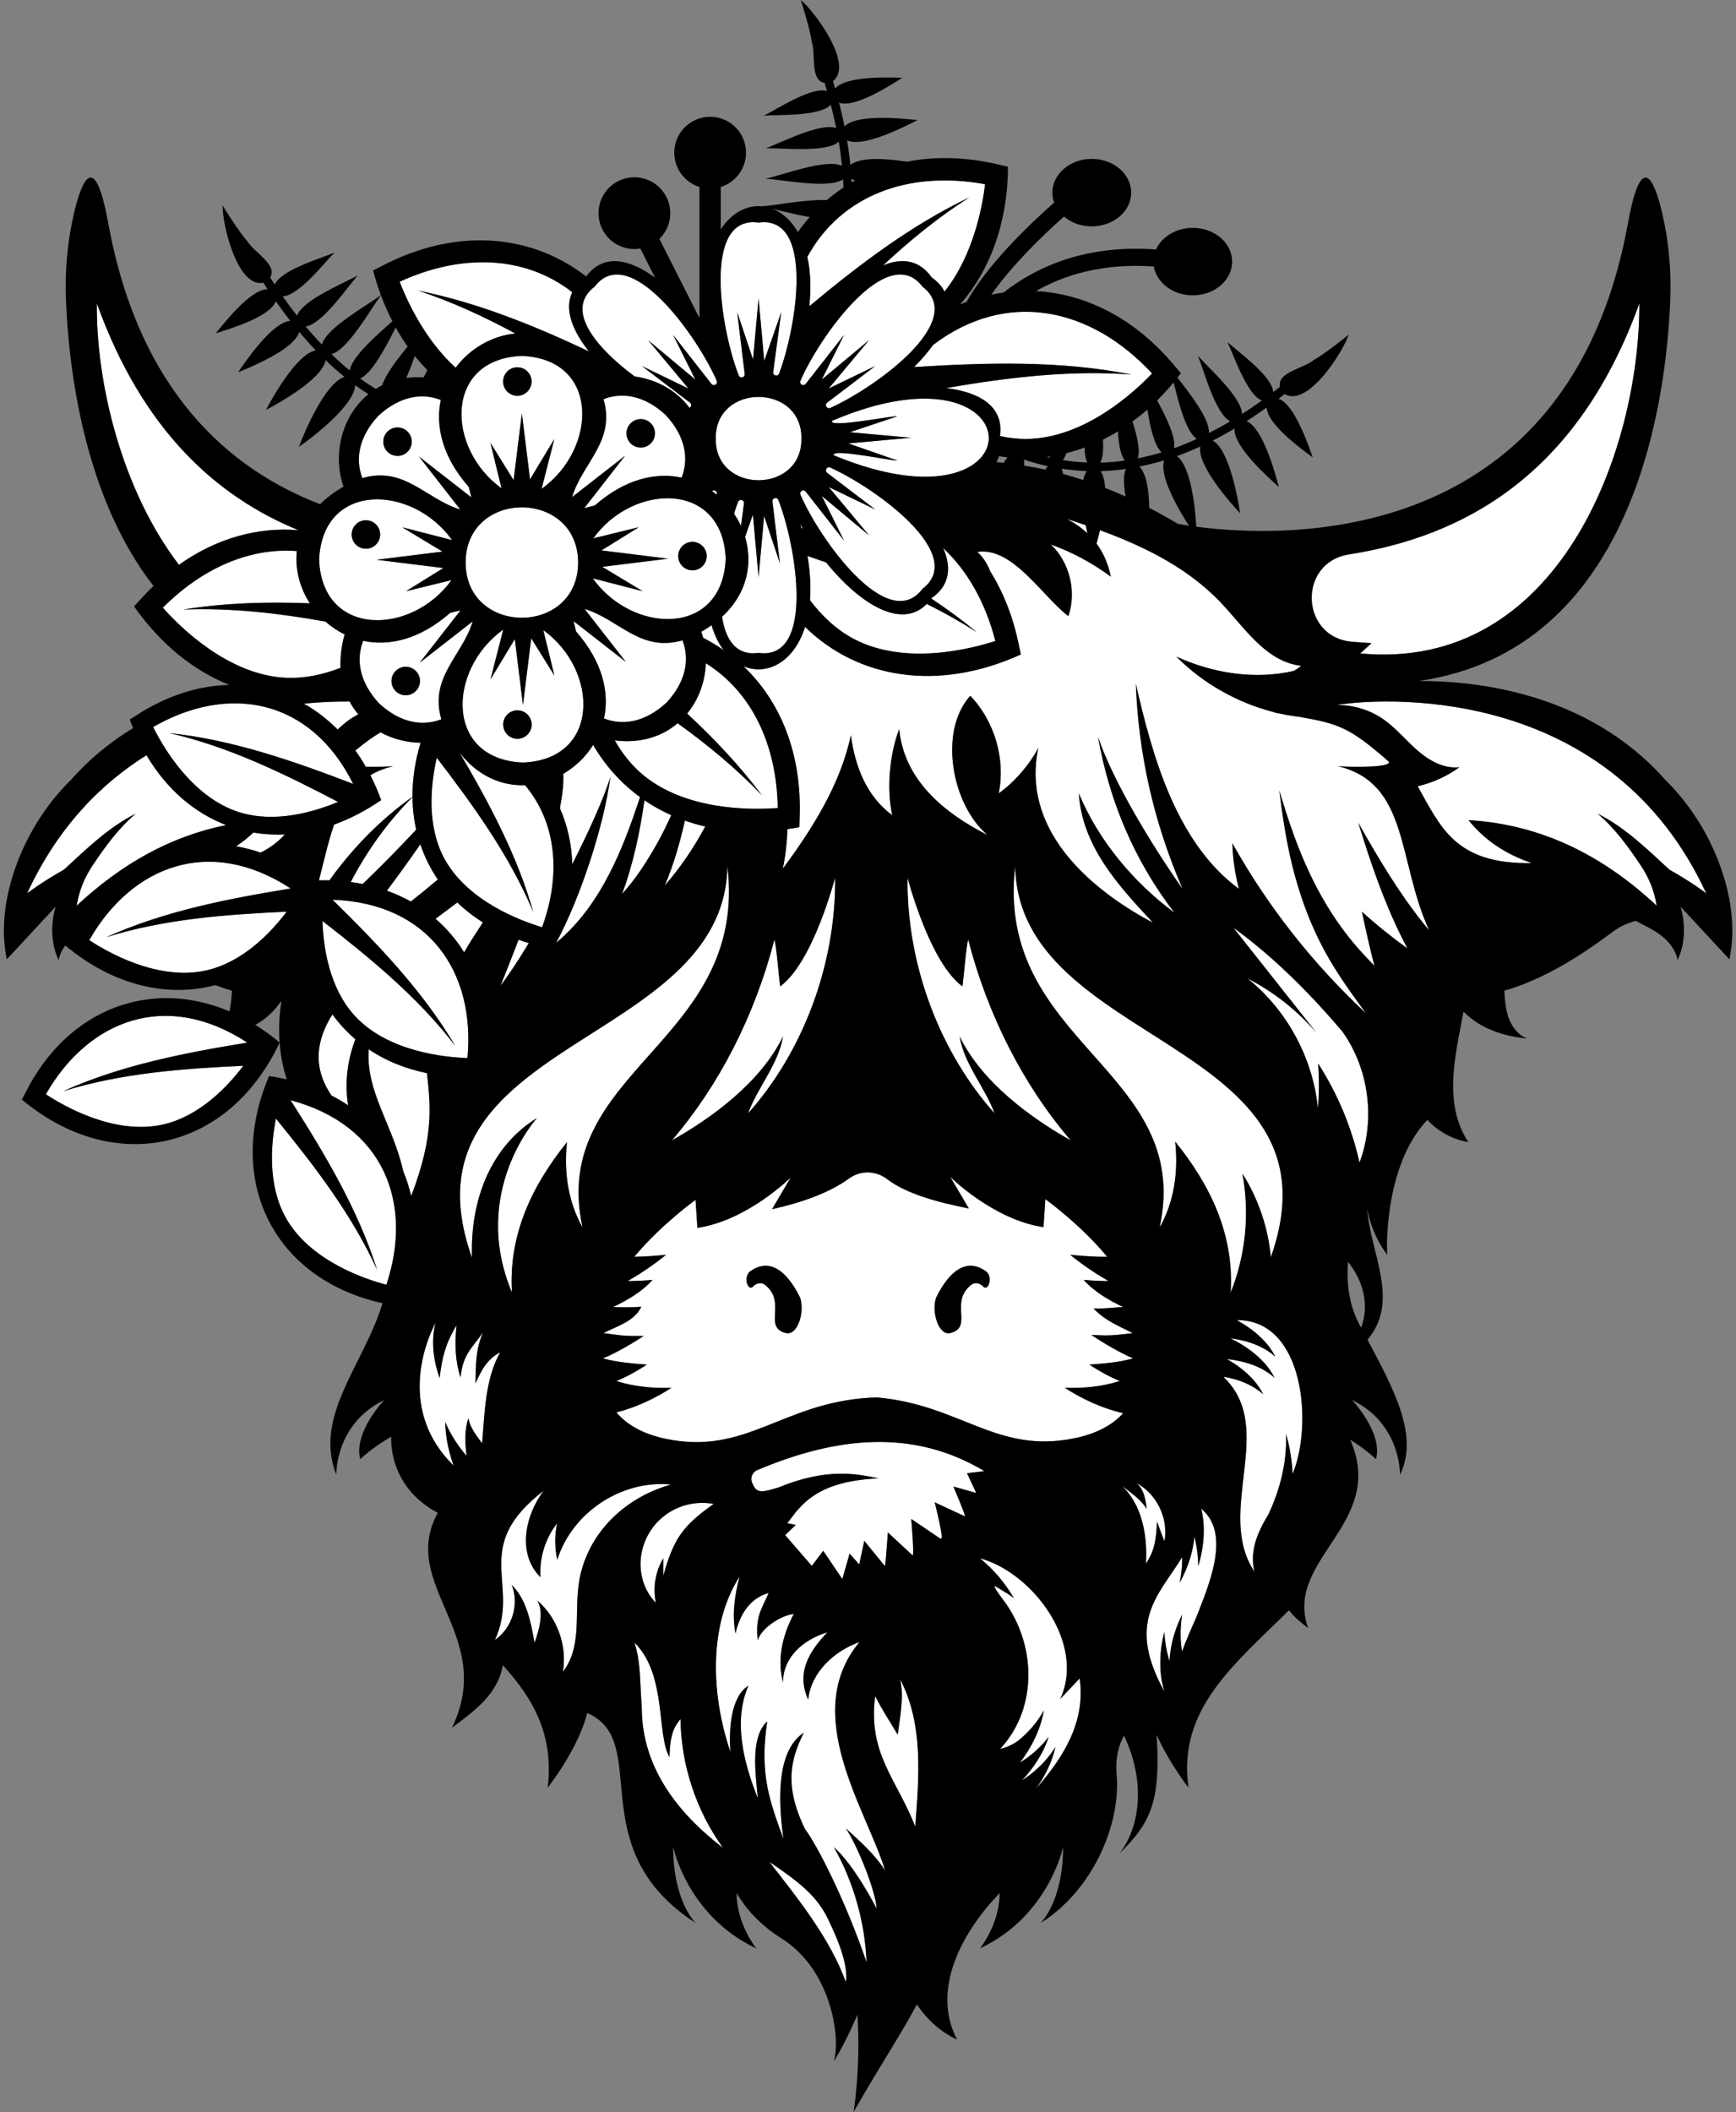 <?xml version="1.0" encoding="UTF-8"?><svg xmlns="http://www.w3.org/2000/svg" xmlns:xlink="http://www.w3.org/1999/xlink" height="977.4" preserveAspectRatio="xMidYMid meet" version="1.0" viewBox="-1.8 -0.0 803.5 977.4" width="803.5" zoomAndPan="magnify"><rect x="-1.8" y="-0.0" width="803.5" height="977.4" fill="#808080" stroke="none"/><g><g id="change1_1"><path d="M81.017,261.389c-26.509-34.695-38.388-84.345-37.985-120.973c21.24,59.115,55.844,89.662,93.343,104.949 C117.608,243.808,98.375,249.034,81.017,261.389z M623.981,296.98c2.757,0.233,5.754,0.45,9.023,0.657l-5.212,4.757 c91.617,8.697,129.336-93.669,129.179-161.977c-28.99,80.351-82.315,107.981-134.407,116.154 C598.731,260.31,599.944,294.951,623.981,296.98z M445.776,681.773l8.052-0.977c-33.089-19.84-68.592-15.926-105.275-0.414 c-1.934,0.815-3.501,3.595-1.908,6.499c1.879,4.429,4.56,3.712,12.087,1.405c21.644-8.901,35.477-6.435,46.065-4.136 c-25.405,1.138-33.204,9.911-38.126,15.422l-4.104,5.338l3.961,0.766l-4.917,4.733l12.331,14.246l5.285-6.992l8.838,13.073 l3.372-11.772l4.438,5.027l2.358-10.913c0.39,0.476,9.544,11.666,9.57,11.697c0.36-1.639,1.18-13.626,1.344-15.592 c1.434,1.328,9.711,8.994,11.416,10.573c0.066-0.033,0.134-0.067,0.2-0.101c0.357-3.352-0.561-13.566-0.794-16.73 c2.518,1.704,10.472,7.089,13.591,9.201c0.193-0.132,0.39-0.264,0.58-0.396c-0.208-4.106-2.492-13.148-3.315-16.499 c2.063,0.958,12.16,5.646,14.007,6.503c-0.03-1.455-4.739-12.202-5.35-13.8l10.564,2.964L445.776,681.773z M518.059,654.004 c-4.81,5.25-11.925,9.357-22.202,11.508c-36.38,7.614-52.887-15.419-91.695-18.806l-3.703,0.126 c-40.6,2.592-57.014,26.779-94.159,19.005c-10.727-2.245-18.005-6.622-22.815-12.205c9.173-2.342,17.956-6.506,25.506-11.407 c-7.411,0.302-14.636-0.37-21.326-1.941c-1.415-0.345-2.791-0.753-4.152-1.18c4.983-2.076,9.748-4.724,14.091-7.596 c-7.122-0.576-13.733-1.071-20.368-2.9c5.633-2.189,13.956-7.075,18.865-10.345c0,0-1.989-0.035-3.885-0.035 c-4.984,0.174-9.8-0.696-14.695-1.293c6.256-3.28,14.389-5.446,17.482-12.195c-4.378,0.288-8.663,0.338-12.99,0.094 c6.738-3.258,13.228-6.967,18.227-12.543c-3.878,0.352-7.687,0.574-11.519,0.52c6.292-3.564,12.204-7.633,17.767-12.124 c-4.833,0.474-9.782,0.861-14.727,0.934c12.317-14.833,28.359-26.357,28.359-26.357l0.864,12.958 c23.324-3.455,43.192-23.324,43.192-23.324l-8.638,14.685c14.252-3.182,26.578-7.639,35.692-14.244 c5.3-3.841,12.348-3.656,17.553,0.312c8.71,6.64,22.469,10.556,37.834,13.606l-8.638-14.685c0,0,19.868,19.868,43.192,23.324 l0.864-12.958c0,0,16.287,11.696,28.639,26.69c-5.752,0.043-11.535-0.391-17.163-0.943c5.565,4.492,11.477,8.561,17.771,12.126 c-3.831,0.055-7.638-0.17-11.514-0.523c4.986,5.586,11.48,9.289,18.215,12.546c-4.32,0.247-9.314,0.938-13.683,0.649 c5.709,5.955,11.925,8.171,18.167,11.452c-4.873,0.599-9.461,1.199-14.422,1.022c-1.965-0.108-4.73-0.163-4.73-0.163 c4.889,3.266,13.79,8.574,19.373,10.828c-6.613,1.8-12.237,2.301-20.292,2.882c4.344,2.872,9.111,5.522,14.092,7.597 c-8.139,2.572-16.503,3.433-25.478,3.121C498.982,647.399,508.329,651.751,518.059,654.004z M368.492,600.43 c-5.817-11.816-14.009-18.974-23.422-11.815c-3.06,3.243-0.298,8.999,1.566,6.864c1.499-1.717,3.977-2.253,5.748-0.818 c10.074,8.165-1.138,19.479,9.484,22.217C367.44,618.315,370.821,606.917,368.492,600.43z M454.93,588.615 c-9.414-7.159-17.605-0.002-23.422,11.815c-2.329,6.487,1.052,17.885,6.625,16.448c10.621-2.738-0.591-14.052,9.484-22.217 c1.77-1.435,4.249-0.899,5.748,0.818C455.229,597.614,457.99,591.858,454.93,588.615z M384.736,406.279 c-4.583,16.104-13.401,41.255-25.434,50.206c-0.553-3.624-1.661-18.19-2.658-21.673c-9.069,35.107-25.556,67.381-47.469,92.925 c18.452-10.342,41.139-26.888,51.416-48.084c-1.912,12.484-11.964,23.972-16.171,35.608 C369.181,487.568,385.109,447.423,384.736,406.279z M443.663,456.485c-12.033-8.952-20.85-34.102-25.434-50.206 c-0.373,41.144,15.555,81.289,40.316,108.982c-4.207-11.635-14.259-23.124-16.171-35.608 c10.277,21.196,32.964,37.742,51.416,48.084c-21.913-25.543-38.4-57.818-47.469-92.925 C445.324,438.295,444.216,452.862,443.663,456.485z M328.525,695.975c-15.679-2.841-30.695,7.321-33.462,23.2 c-1.437,8.026,0.949,16.786,6.726,22.541c-1.509-6.953-0.258-14.466,3.422-20.556c-0.001,2.689-0.002,5.379-0.003,8.068 C310.071,711.823,314.196,706.179,328.525,695.975z M569.023,429.265c12.84,16.23,25.681,32.461,38.521,48.691 c-8.92-10.349-19.849-18.959-31.999-25.208c18.311,14.645,30.361,36.87,32.643,60.205c0.582-6.914,0.615-13.874,0.099-20.793 c9.025,14.003,15.541,29.618,19.148,45.882c7.483-19.904,4.397-43.448-7.965-60.749 C604.493,459.689,587.722,442.815,569.023,429.265z M554.212,698.2c0.523,2.259,0.871,4.522,1.055,6.762 c0.439,6.945-0.56,13.623-2.479,19.84c-0.028-4.719-0.634-9.364-1.797-13.723c-0.064,0.82-0.146,1.635-0.249,2.443 c-1.008,6.886-3.368,13.212-6.532,18.897c0.813-3.956,1.212-7.95,1.164-11.844c-10.956,17.873-26.127,29.831-8.217,62.267 c-0.784-2.562-1.304-5.148-1.629-7.711c-0.749-6.919-0.049-13.634,1.59-19.931c0.238,4.713,1.052,9.326,2.408,13.629 c0.028-0.822,0.073-1.64,0.14-2.451c0.7-6.924,2.774-13.349,5.681-19.17c-0.923,5.797-0.965,11.632-0.047,17.083 c1.931-5.378,4.31-10.667,6.602-15.832C557.394,734.135,568.327,709.95,554.212,698.2z M570.642,610.914 c2.456,1.361,4.81,2.875,7.03,4.536c2.253,1.7,4.335,3.615,6.2,5.657c1.852,2.072,3.388,4.374,4.598,6.733 c-3.982-3.583-8.688-5.72-13.506-7.071c-2.333-0.633-4.689-1.093-7.051-1.406l-0.013,0.079c0.765,0.378,1.534,0.749,2.276,1.157 c2.499,1.378,4.892,2.918,7.148,4.607c2.253,1.7,4.335,3.615,6.2,5.657c1.852,2.072,3.388,4.373,4.598,6.733 c-3.982-3.582-8.688-5.72-13.506-7.071c-2.423-0.658-4.87-1.138-7.325-1.451c-0.338-0.043-0.673-0.063-1.01-0.094l-0.013,0.073 c2.017,1.176,3.979,2.432,5.828,3.817c2.253,1.7,4.335,3.615,6.2,5.657c1.852,2.072,3.388,4.373,4.598,6.733 c-3.982-3.583-8.688-5.72-13.506-7.071c-1.492-0.405-2.995-0.72-4.502-0.993l-0.062,0.367 c24.286,23.637-4.309,62.153,13.937,89.687c-2.271-9.756,1.614-18.353,6.609-26.603c5.36-11.491,8.636-24.372,8.025-37.058 c1.832,6.038,2.796,12.253,3.058,18.519c0.006-0.013,0.013-0.026,0.02-0.04C605.885,659.707,602.083,610.624,570.642,610.914z M488.937,786.229c11.806-25.501-12.511-58.377-37.207-65.116c6.322,5.15,11.699,11.457,15.783,18.514 c-2.218-1.834-6.367-4.149-8.947-5.729c-0.428,0.796,2.803,4.816,3.373,5.705c15.787,20.14,17.098,50.455-0.813,69.735 c3.016-0.686,5.886-1.996,8.388-3.816c4.689-3.849,8.78-8.383,11.826-14.014c-1.424,8.603-5.62,17.111-11.041,24.154 c5.019-3.043,9.521-7.001,13.276-11.884c-2.378,7.365-6.932,14.458-12.428,20.196c1.318-0.863,2.616-1.767,3.877-2.738 c4.496-3.461,8.501-7.706,11.67-12.772c-1.53,6.91-4.785,13.462-9.013,19.343c12.843-14.598,23.079-31.12,20.236-51.058 C494.923,779.91,491.93,783.069,488.937,786.229z M787.944,413.428c-43.534-94.165-143.594-91.407-171.358-87.174 c7.737-0.076,15.51,2.15,21.863,6.577c5.88,4.097,10.447,9.785,15.855,14.487c5.409,4.702,12.273,8.553,19.392,7.725 c-5.775,4.237-12.393,7.162-19.334,8.822c10.738,19.016,17.465,36.19,52.873,35.558c-13.182-4.459-22.492-11.386-29.333-19.886 c33.311,1.927,61.969,16.111,87.093,39.606c-0.004-0.024-0.008-0.049-0.011-0.073c-1.03-6.605-3.566-12.885-7.28-18.443 c-5.846-8.747-11.997-17.279-20.033-24.069c12.455,6.159,23.05,16.535,33.214,25.896 C781.412,408.367,787.944,413.428,787.944,413.428z M107.497,391.634c3.779,0.66,7.562,1.64,11.326,2.917 c4.529-2.204,8.133-5.06,11.201-8.378c-4.938,0.214-9.796-0.093-14.53-0.9C113.093,387.562,110.429,389.683,107.497,391.634z M61.014,376.559c-8.036,6.79-14.188,15.322-20.033,24.069c-3.714,5.558-6.251,11.838-7.28,18.443 c-0.004,0.025-0.008,0.049-0.011,0.073c20.506-19.176,43.369-32.142,69.191-37.312c-14.751-5.653-27.621-16.639-36.882-32.343 c-21.407,13.409-41.256,33.656-55.256,63.939c0,0,6.533-5.061,17.059-10.973C37.963,393.094,48.559,382.718,61.014,376.559z M138.852,325.628c5.619,3.167,10.858,7.184,15.62,11.971c1.824-1.708,3.712-3.338,5.764-4.768 c1.211-0.844,2.487-1.582,3.792-2.265c-1.523-1.799-2.874-3.768-4.021-5.905C153.645,324.61,146.508,324.867,138.852,325.628z M501.507,246.819c-0.283-1.227-0.561-2.488-0.822-3.8c-2.896-0.989-5.798-1.949-8.698-2.875 C495.495,241.977,498.698,244.177,501.507,246.819z M323.633,295.159c3.302,1.68,6.458,3.575,9.461,5.667 c-2.284-3.046-4.196-6.872-5.555-11.477c-1.483,1.049-3.042,2.068-4.741,3.031C323.115,293.297,323.387,294.225,323.633,295.159z M272.74,344.755c-3.477,5.533-8.282,10.112-13.825,13.349c0.215,4.322-0.376,9.753-1.566,15.909 c3.497,7.98,5.48,16.7,5.723,25.915c7.951-15.687,14.702-30.742,17.622-40.299c-2.921,22.457-13.901,55.968-25.085,76.671 c21.224-17.55,31.357-44.844,38.854-67.409C285.696,362.505,278.342,354.375,272.74,344.755z M315.199,379.756 c-2.277,10.25-5.253,20.474-9.305,30.048c7.239-8.36,13.504-17.553,18.715-27.313C321.379,381.746,318.243,380.829,315.199,379.756 z M200.843,407.009c-3.436-5.029-6.138-10.49-8.091-16.28c-4.981,7.161-10.159,14.361-15.472,21.462 c3.886,1.391,7.588,3.06,11.076,5.006C192.636,413.842,196.802,410.43,200.843,407.009z M286.105,413.722 c4.062-4.509,7.814-9.516,11.137-14.874c4.398-6.8,8.22-14.063,11.65-21.591c-4.377-1.956-8.528-4.254-12.411-6.897 C294.385,385.094,291.255,399.999,286.105,413.722z M242.94,436.437c-1.603-0.481-3.174-0.999-4.714-1.551 c-3.175,8.324-6.121,15.689-8.317,21.166C233.581,451.316,238.105,444.442,242.94,436.437z M167.5,354.818 c4.816,0.123,9.986-0.033,12.676-0.239c-4.075,0.975-7.546,2.389-10.556,4.156c1.857,3.64,3.545,7.473,5.002,11.536 c-7.173,4.939-14.484,8.698-21.785,11.327c-2.736,7.805-4.627,16.655-7.031,25.816c1.637-0.043,3.256-0.046,4.858-0.008 c10.735-14.908,23.627-28.173,38.453-38.655c-0.065-8.056,1.164-16.459,3.772-25.033c-6.499-0.095-12.918-1.738-18.548-4.8 c-3.501,2.012-7.152,4.683-11.657,8.399C164.388,349.691,165.995,352.192,167.5,354.818z M160.539,408.177 c1.871,0.249,3.711,0.558,5.522,0.921c8.484-8.156,16.735-16.568,24.78-25.152c-1.091-4.847-1.672-9.885-1.722-15.07 C177.533,380.487,168.035,393.809,160.539,408.177z M617.467,354.579c6.387,0.491,26.78,0.701,23.152-2.453 c-17.575-15.277-22.554-17.217-41.294-20.435c-2.857-0.333-5.704-0.815-8.53-1.43c-0.41-0.068-0.808-0.135-1.229-0.205 c-0.687-0.108-1.31-0.302-1.899-0.537c-17.028-4.337-33.048-13.547-44.975-25.65c17.189,7.821,36.326,10.743,54.32,6.619 c1.218-0.67,2.379-1.425,3.409-2.365c-15.092-1.775-24.587-15.32-34.044-25.815c-10.488-12.129-23.454-20.923-37.494-27.844 c-0.001,0.008-0.003,0.019-0.004,0.026c-0.007-0.01-0.017-0.029-0.023-0.04c-6.972-3.435-14.201-6.42-21.536-9.098 c-0.523,2.255-1.073,4.349-1.603,6.199c3.081,4.165,5.376,9.195,6.625,15.331c-8.45-6.297-17.833-11.34-27.747-14.914 c8.703,8.297,11.999,21.804,8.096,33.177c-12.037-9.18-25.877-32.283-42.138-29.719c2.661,2.41,4.629,5.474,5.886,8.82 c6.142,9.822,10.751,21.368,13.378,34.52l0.88,4.112c-38.33,17.421-75.414,11.213-99.874-12.755 c-5.24,16.626-17.868,22.693-28.503,18.194c17.184,16.331,27.147,40.655,25.978,70.26l-0.109,4.204 c-1.861,0.358-3.706,0.66-5.539,0.927c-0.186,6.143-0.871,12.276-2.143,18.323c13.68-18.493,26.708-39.069,31.514-61.81 c1.933,14.409,7.176,28.21,19.161,37.054c-2.791-12.457-1.126-28.742,3.21-39.843c2.285,23.646,20.787,38.827,40.954,49.031 c-16.468-13.705-23.023-47.856-8.057-64.488c11.243,11.794,16.39,29.194,13.171,45.19c7.565-5.561,13.878-12.814,18.342-21.074 c-7.959,36.862,22.26,64.631,53.045,80.918c-15.52-16.656-32.784-35.126-34.309-59.835c9.152,21.964,25.42,41.249,44.238,55.211 c-18.731-24.393-30.186-51.951-35.35-81.36c7.038,21.004,25.817,51.511,39.156,70.394c-13.555-31.233-20.468-62.906-21.669-94.956 c7.762,33.804,18.733,73.51,47.73,94.891c-1.803-6.902-2.856-14-3.056-21.13c16.367,29.273,37.378,55.929,61.935,78.769 c-0.623-0.842-1.237-1.673-1.864-2.522c-7.111-9.655-14.29-19.908-19.746-31.028c-5.539-11.067-9.522-22.672-12.455-34.335 c-2.917-11.687-4.654-23.5-6.148-35.261c3.44,11.364,7.105,22.619,11.801,33.347c4.709,10.712,10.287,20.884,17.009,30.06 c4.557,6.322,9.731,12.096,15.239,17.725c-2.199-8.274-3.983-16.723-5.83-25.104c6.635,6.028,13.866,11.829,21.115,17.061 c-0.907-1.72-1.809-3.444-2.672-5.19c-8.613-17.243-14.542-35.149-20.1-53.002c9.202,16.294,18.762,32.408,30.178,46.604 c0.863,1.085,1.759,2.146,2.644,3.214C644.915,398.348,650.505,362.486,617.467,354.579z M256.133,721.825 c-1.221-5.519-1.253-11.299-0.093-16.831c-5.488,6.986-8.275,16.042-7.664,24.905c-11.018-10.874-7.087-28.745,1.455-40.017 c-34.214,26.24-10.593,43.262-22.552,69.005c7.985-5.351,11.401-16.593,7.741-25.482c7.021,7.035,8.807,17.063,10.607,26.839 c2.132-6.133,4.493-14.013,1.228-19.626c9.268,7.976,13.935,20.963,11.865,33.014c8.515-10.78,5.664-25.559,7.072-38.307 c2.32-23.98,20.612-42.132,43.04-48.326C285.914,684.747,263.046,699.858,256.133,721.825z M533.699,704.206 c1.148,3.036,2.296,6.071,3.444,9.107c2.028-10.536-3.544-22.084-13.054-27.052c3.555,2.698,4.349,7.629,4.871,12.062 c-2.726-4.503-7.668-7.715-11.68-10.911c9.576,8.86,12.101,23.381,11.307,36.243C531.102,719.4,533.254,716.387,533.699,704.206z M308.069,813.165c-6.074-10.415-1.177-38.277-16.191-52.997c2.808,9.362,2.273,13.853,3.361,30.163 c0.058,27.168,16.122,48.336,37.604,64.808c-12.444-17.24-19.417-38.368-19.679-59.629 C311.588,797.899,308.286,800.117,308.069,813.165z M218.251,640.219c0.243-8.605-0.068-15.159,3.486-23.615 c-5.145,7.477-9.209,9.933-10.393,20.787c-2.388-7.145-2.777-15.257-1.842-24.01c-4.982,8.108-6.707,14.665-7.82,24.364 c-2.376-6.669-4.34-16.154-1.906-25.543c-5.221,9.819-17.043,41.149,8.366,66.034c-2.298-6.508-3.763-13.249-3.869-20.174 c2.425,5.828,5.845,10.997,9.86,15.675c-0.877-7.528-0.749-12.798,0.895-17.469c0.521,3.877,3.161,7.416,6.319,11.706 c1.182-13.773,1.364-29.869,8.373-42.178C223.842,628.905,221.158,633.705,218.251,640.219z M195.823,496.623 c-10.092-2.035-19.166-5.783-26.956-11.009c-1.454,19.55,11.182,34.959,15.978,56.427c1.543,3.671,2.769,7.499,3.656,11.464 C199.587,524.838,197.207,510.251,195.823,496.623z M152.051,469.443c-7.542,12.047-9.27,24.546-0.427,37.526 c2.686,1.382,5.251,2.89,7.689,4.52c-1.636-10.245-0.342-20.885,3.368-30.541C158.685,477.545,155.137,473.685,152.051,469.443z M213.028,440.727c2.437-4.33,5.37-8.781,8.667-13.841c-4.342-2.741-8.294-5.828-11.823-9.227 c-3.304,2.493-6.681,5.007-10.078,7.545C204.966,429.665,209.415,434.871,213.028,440.727z M334.881,400.741 c-1.327,84.154-154.174,79.874-118.322,181.04c0.015-0.002,0.024-0.004,0.034-0.005c0,0,0,0,0,0c-0.002,0,0.008-0.001,0.018-0.003 c0.009-0.001,0.014-0.002,0.043-0.006c-0.855-27.364,9.258-51.581,30.084-64.378c0,0-30.984,34.08-11.707,80.475 c0.046,0.11,0.088,0.221,0.132,0.332c-1.688-27.098,9.51-49.794,25.449-69.627c-1.425,13.633,0.401,27.347,7.211,39.471 C251.925,495.249,344.642,482.781,334.881,400.741z M468.085,400.741c-9.678,82.054,82.686,94.3,66.859,167.299 c6.856-12.207,8.664-26.025,7.184-39.751c16.059,19.899,27.37,42.681,25.674,69.907c6.972-17.36,8.882-36.72,5.435-55.108 c7.351,11.623,11.903,25.003,13.167,38.697C622.263,480.615,469.412,484.897,468.085,400.741z M413.701,802.772 c-3.498-5.941-7.37-11.671-10.43-17.86c-3.506,26.651,10.044,38.486,18.544,60.389c1.709-22.667,3.936-47.227-6.978-68.171 C416.678,785.453,414.798,794.196,413.701,802.772z M407.866,865.657c-8.112-27.425-39.726-72.322-11.856-105.764 c-11.839,4.209-22.509,14.167-23.734,26.672c-5.583-12.387,0.223-22.139,8.889-31.182c-11.754,3.554-20.642,12.021-20.546,23.227 c-2.756-10.494-0.502-21.313,4.965-31.7c-7.107,0.82-15.927,7.78-16.631,12.35c-1.311-11.102,1.746-14.488,5.022-22.056 c-8.923,2.372-13.596,10.526-15.346,18.769c-1.73-8.671-0.356-17.819,1.849-26.334c-14.331,22.281-13.277,54.516-4.2,81.136 c-0.835-10.877,0.302-25.791,8.322-30.648c-7.003,15.926-2.502,34.982,4.356,52.098c-1.066-11.592-3.565-28.265,4.341-35.607 c-3.728,24.85,1.335,37.232,7.492,54.38c-1.919-14.456-4.225-40.125,9.442-49.146c-6.014,12.027-9.294,24.328,0.547,44.555 c5.563,7.431,18.308,32.048,28.498,61.646c-0.656-18.08-5.981-37.202-15.133-53.248c9.504,8.266,19.808,28.435,19.808,28.435 c-0.675-9.287-9.43-30.065-14.273-37.147C396.237,852.185,402.865,857.789,407.866,865.657z M354.306,861.634 c13.174,16.948,28.122,35.478,35.399,55.668c1.443-8.547-4.958-22.683-9.221-31.123 C375.508,877.078,368.236,870.984,354.306,861.634z M241.217,363.368c-10.646,0.4-21.676-4.022-30.315-15.068 c13.768,23.431,26.736,47.668,34.145,73.826c-10.937-26.098-27.629-49.159-44.695-71.463c-2.785,12.255-4.757,30.833,3.225,46.107 c10.611,20.307,36.069,29.515,45.519,32.315C258.031,404.738,255.777,380.706,241.217,363.368z M214.553,489.633 c3.736-39.55-17.713-71.713-62.43-73.251c20.99,20.613,41.741,42.159,56.743,67.553c-17.224-22.451-39.24-40.5-61.424-57.721 c0.428,12.56,3.254,31.027,14.862,43.765C177.737,486.913,204.701,489.333,214.553,489.633z M132.68,509.134 c15.817,24.805,31.191,50.466,40.098,78.584c-11.734-25.749-29.127-48.287-46.87-70.056c-2.408,12.335-3.807,30.964,4.64,45.986 c11.23,19.972,36.959,28.393,46.491,30.901C189.573,556.852,175.906,520.688,132.68,509.134z M76.634,339.255 c29.334,3.081,57.558,12.99,85.033,23.506c-19.996-40.026-58.168-46.155-92.58-26.309c4.371,8.834,17.786,32.349,39.605,39.341 c16.411,5.259,34.381,0.149,45.981-4.686C129.785,358.095,104.215,345.581,76.634,339.255z M47.44,433.691 c26.892-12.113,56.267-17.768,85.299-22.523c-37.435-24.506-73.498-10.575-93.23,23.903c8.225,5.431,31.658,18.988,54.03,14.038 c16.827-3.723,29.776-17.189,37.362-27.208C102.846,423.196,74.453,425.264,47.44,433.691z M19.427,506.395 c8.225,5.431,31.658,18.988,54.03,14.038c16.827-3.723,29.776-17.189,37.363-27.208c-28.054,1.294-56.448,3.363-83.461,11.789 c26.892-12.113,56.267-17.768,85.299-22.523C75.222,457.986,39.16,471.917,19.427,506.395z M421.27,169.864 c33.566-2.089,67.68-3.109,100.718,3.486c-28.821-2.2-57.569,1.382-85.919,6.239c15.511,1.848,26.905,8.494,24.953,22.193 c3.983,0.878,8.085,1.387,12.275,1.351c26.904-0.227,50.148-21.912,58.131-30.293c-28.373-30.701-67.404-39.038-101.391-13.165 C427.589,163.12,424.609,166.55,421.27,169.864z M372.785,141.718c23.002-19.214,47.088-37.467,74.102-50.395 c-14.395,9.169-27.556,19.942-39.995,31.525c8.635-3.595,16.749-2.741,22.545,5.556c2.771,1.935,4.708,4.13,5.933,6.515 c13.581-16.939,17.635-40.123,18.764-49.666c-35.023-6.425-66.494,4.779-82.273,33.626 C373.286,125.209,373.717,132.829,372.785,141.718z M209.082,170.15c6.634-8.85,16.829-14.77,27.626-15.808 c-14.437-7.818-29.352-14.706-45.013-19.864c27.501,5.498,53.664,16.154,79.073,28.122c-7.645-9.582-11.506-19.488-7.692-27.368 c-21.903-17.078-51.255-18.004-79.901-4.851C186.31,138.54,194.573,157.035,209.082,170.15z M141.597,279.193 c-4.603-7.156-6.913-15.678-6.003-24.182c-21.88-1.667-43.811,7.939-62.004,26.212c7.665,8.672,30.088,31.206,56.964,32.433 c8.855,0.405,17.438-1.539,25.268-4.609c-0.218-4.737,0.339-9.894,1.878-15.457c-3.238-1.574-6.208-3.596-8.864-5.947 c-21.728-3.888-43.695-6.424-65.832-5.561C102.357,278.964,121.979,278.435,141.597,279.193z M393.344,295.652 c23.779,12.586,54.537,4.554,65.543,0.975c-4.498-17.56-12.77-32.357-24.122-42.97c3.869,8.844,3.148,17.183-5.328,23.103 c-0.056,0.081-0.118,0.145-0.174,0.224c7.28,4.843,14.334,10.013,21.076,15.604c-7.496-4.82-15.252-9.141-23.187-13.099 c-12.088,12.36-31.751-0.846-46.626-19.233c-2.852-1-5.708-1.985-8.569-2.952c1.268,7.657,1.587,14.485,1.144,20.466 C378.432,284.812,385.087,291.282,393.344,295.652z M369.061,244.298c0.236,0.11,0.472,0.221,0.708,0.332 c-0.406-0.702-0.808-1.404-1.192-2.104C368.75,243.126,368.898,243.706,369.061,244.298z M324.905,306.933 c-0.34,8.498-3.33,16.801-8.652,23.297c12.549,11.648,24.314,24.073,34.557,37.776c-11.87-12.42-25.091-23.296-38.969-33.302 c-7.119,6.061-16.957,9.427-29.073,7.959c3.115,5.477,7.011,10.629,11.916,14.961c20.166,17.809,51.95,17.211,63.489,16.311 C357.761,344.81,346.25,320.295,324.905,306.933z M342.88,173.062l-3.477-28.609l7.329,21.896l2.566-28.29l2.626,28.959 l7.878-22.565l-3.749,27.715c-0.226,1.671,2.138,2.29,2.738,0.714c8.158-21.464,16.533-73.429-9.492-69.866 c-26.343-3.644-17.458,49.742-9.157,70.752C340.757,175.323,343.082,174.721,342.88,173.062z M371.105,177.659l17.771-22.688 l-10.3,20.665l21.818-18.19l-18.62,22.334l21.526-10.386l-22.248,16.947c-1.341,1.022-0.107,3.132,1.43,2.441 c20.946-9.409,63.613-40.232,42.691-56.115c-16.05-21.204-47.518,22.828-56.504,43.554 C368.005,177.757,370.075,178.975,371.105,177.659z M291.953,174.224c9.984,1.345,19.338,6.37,25.384,14.517 c0.812-0.444,1.151-1.681,0.209-2.398l-22.248-16.947l21.526,10.386l-18.62-22.334l21.818,18.19l-10.3-20.665l17.771,22.688 c1.03,1.316,3.1,0.097,2.436-1.436c-8.986-20.726-40.454-64.758-56.504-43.554C259.245,143.433,274.275,161.052,291.953,174.224z M329.48,202.963c-0.359,25.709,39.994,25.707,39.638,0.002C369.478,177.257,329.124,177.255,329.48,202.963z M327.769,227.26 c0.742,0.526,1.464,1.075,2.166,1.648C330.505,227.514,328.839,226.421,327.769,227.26z M383.249,194.779 c-1.519,3.53,29.399-2.719,30.197-2.092l-21.896,7.329l28.29,2.566l-28.959,2.627l22.565,7.878 c-0.68,0.627-30.852-5.94-29.321-2.37C480.793,250.727,479.029,153.872,383.249,194.779z M339.806,232.281 c-0.623,1.638-1.245,3.471-1.854,5.426c1.213,1.805,2.287,3.695,3.189,5.661l1.403-10.373 C342.769,231.325,340.405,230.705,339.806,232.281z M349.298,302.147c26.343,3.644,17.458-49.742,9.157-70.752 c-0.614-1.554-2.939-0.952-2.738,0.707l3.477,28.608l-7.329-21.896l-2.566,28.29l-2.626-28.959l-3.609,10.338 c3.631,12.193,1.111,26.099-10.662,36.947C334.045,296.178,338.942,303.565,349.298,302.147z M425.174,272.495 c20.922-15.883-21.744-46.706-42.691-56.115c-1.538-0.691-2.772,1.419-1.43,2.441l22.248,16.947l-21.526-10.386l18.62,22.334 l-21.818-18.19l10.3,20.666l-17.771-22.688c-1.03-1.316-3.101-0.097-2.436,1.436C377.656,249.667,409.124,293.699,425.174,272.495z M248.86,226.233l5.923-23.077l-11.259,18.664l-3.778-30.501l-3.824,30.874l-10.732-17.261l5.143,21.054 c-25.742-18.548-26.566-59.88,9.417-61.281C276.035,166.195,274.723,207.764,248.86,226.233z M244.242,176.562 c0-3.641-2.952-6.593-6.593-6.593c-3.641,0-6.593,2.952-6.593,6.593c0,3.641,2.952,6.593,6.593,6.593 C241.291,183.155,244.242,180.203,244.242,176.562z M265.792,260.329c-0.148-34.06-51.939-34.063-52.092-0.002 C213.848,294.389,265.639,294.392,265.792,260.329z M165.913,221.262c-3.334-8.649-1.808-18.891,7.379-28.823 c10.024-9.234,20.295-10.731,28.94-7.342c-2.558,11.966,0.571,26.155,12.924,40.246l1.191,4.813l-24.239-18.896l19.127,24.536 C195.207,230.933,185.452,215.593,165.913,221.262z M175.595,204.401c0,3.641,2.952,6.593,6.593,6.593 c3.641,0,6.593-2.952,6.593-6.593c0-3.641-2.952-6.593-6.593-6.593C178.547,197.808,175.595,200.759,175.595,204.401z M262.996,230.03c4.862-16.029,20.202-25.784,14.533-45.323c8.649-3.333,18.891-1.808,28.823,7.379 c9.234,10.024,10.731,20.295,7.342,28.94c-11.966-2.558-26.155,0.571-40.246,12.924l-4.814,1.191l18.896-24.239L262.996,230.03z M288.171,200.532c0,3.641,2.952,6.593,6.593,6.593c3.641,0,6.593-2.952,6.593-6.593c0-3.641-2.952-6.593-6.593-6.593 C291.123,193.939,288.171,196.89,288.171,200.532z M211.362,282.443l-18.896,24.239l24.536-19.127 c-4.862,16.029-20.202,25.784-14.533,45.323c-8.649,3.334-18.891,1.808-28.823-7.379c-9.234-10.024-10.731-20.295-7.342-28.94 c11.966,2.558,26.155-0.571,40.246-12.924L211.362,282.443z M185.989,308.566c-3.641,0-6.593,2.952-6.593,6.593 s2.952,6.593,6.593,6.593c3.641,0,6.593-2.952,6.593-6.593S189.63,308.566,185.989,308.566z M334.086,258.543 c-1.49,36.286-43.059,34.974-61.528,9.111l23.077,5.923l-18.664-11.259l30.501-3.778l-30.874-3.824l17.261-10.732l-21.054,5.143 C291.353,223.384,332.685,222.559,334.086,258.543z M325.295,257.353c0-3.641-2.952-6.593-6.593-6.593 c-3.641,0-6.593,2.952-6.593,6.593c0,3.641,2.952,6.593,6.593,6.593C322.344,263.946,325.295,260.994,325.295,257.353z M306.705,325.145c9.187-9.931,10.713-20.174,7.379-28.823c-19.539,5.669-29.294-9.671-45.323-14.533l19.127,24.536l-24.239-18.896 l1.191,4.813c12.353,14.091,15.482,28.28,12.924,40.246C286.409,335.876,296.68,334.379,306.705,325.145z M145.911,259.042 c1.49-36.286,43.059-34.974,61.528-9.111l-23.077-5.923l18.664,11.259l-30.501,3.778l30.874,3.824l-17.261,10.732l21.054-5.143 C188.644,294.2,147.312,295.025,145.911,259.042z M160.962,247.351c0,3.641,2.952,6.593,6.593,6.593 c3.641,0,6.593-2.952,6.593-6.593c0-3.641-2.952-6.593-6.593-6.593C163.913,240.758,160.962,243.709,160.962,247.351z M240.248,352.879c-36.286-1.49-34.974-43.059-9.111-61.528l-5.923,23.077l11.259-18.664l3.778,30.501l3.824-30.874l10.732,17.261 l-5.143-21.054C275.406,310.146,276.231,351.478,240.248,352.879z M244.28,335.31c0-3.641-2.952-6.593-6.593-6.593 c-3.641,0-6.593,2.952-6.593,6.593c0,3.641,2.952,6.593,6.593,6.593C241.329,341.904,244.28,338.952,244.28,335.31z" fill="#FFF"/></g><g id="change2_1"><path d="M368.492,600.43c2.329,6.487-1.052,17.885-6.626,16.448c-10.621-2.738,0.591-14.052-9.484-22.217 c-1.77-1.435-4.249-0.899-5.748,0.818c-1.864,2.135-4.625-3.621-1.566-6.864C354.484,581.456,362.675,588.614,368.492,600.43z M431.508,600.43c-2.329,6.487,1.052,17.885,6.625,16.448c10.621-2.738-0.591-14.052,9.484-22.217 c1.77-1.435,4.249-0.899,5.748,0.818c1.864,2.135,4.626-3.621,1.566-6.864C445.516,581.456,437.325,588.614,431.508,600.43z M777.239,420.873c-0.396-0.426-0.788-0.86-1.183-1.288c2.368,8.104,2.185,17.234-1.391,24.685 c-1.224-6.201-5.993-10.661-10.921-13.606c-2.753-1.645-5.655-2.995-8.459-4.525c-3.435,0.935-6.926,2.423-10.173,4.768 c-7.687,5.551-27.698,21.012-50.634,27.555c0.216,4.054,0.5,8.131,1.775,11.973c1.461,4.402,4.453,8.544,8.788,10.193 c-7.941-0.788-15.873-2.858-22.66-7.056c-2.463-1.523-4.759-3.351-6.789-5.426c-3.914,20.797-9.475,42.281,2.173,60.373 c-7.218-1.181-13.925-4.93-18.922-10.259c-20.673,21.749-18.745,62.459-18.543,62.433c0,0-7.146-8.61-9.216-21.308 c1.1,20.158,15.41,42.51,0.066,60.622c12.417,23.273,23.882,44.739,15.021,62.461c0,0,0.652-23.487-22.182-34.578 c0,0,14.353,15.005,11.091,27.401c0,0-4.31-4.3-11.932-8.996c17.161,38.961-31.008,55.226-19.451,87.162 c-3.19-2.444-6.513-5.098-8.893-8.274c-25.187,25.037-51.76,45.71-46.494,82.119c0,0-9.054-11.545-14.74-24.469 c1.86,30.858-2.62,40.672-17.392,55.052c8.669-10.603,13.235-31.504,2.269-54.692c-2.429,4.316-4.097,10.211-3.409,18.238 c1.957,22.834-11.091,53.497-35.23,68.503c0,0,10.438-9.786,10.438-35.23c0,0-6.524,31.968-38.492,46.973 c0,0,9.1-11.122,9.132-25.614c-16.682,17.242-32.074,44.072-19.731,67.775c-7.643-3.505-13.905-9.267-18.589-16.224 c-7.344,13.824-16.35,27.126-29.288,49.742c0,0,3.404-20.681,1.773-45.005c-5.877,13.878-10.906,21.518-10.906,21.518 c3.262-11.091-1.305-42.406-24.139-56.759c-10.691-6.72-17.091-14.584-20.875-21.047c0.032,14.492,9.132,25.614,9.132,25.614 c-31.968-15.005-38.492-46.973-38.492-46.973c0,25.444,10.438,35.23,10.438,35.23c-53.77-34.748-19.796-84.187-50.235-97.208 c-3.914,16.31-18.267,34.577-18.267,34.577c2.805-23.845-6.119-40.653-20.765-56.668c-2.316,13.448-13.435,21.375-23.562,28.925 c20.821-42.714-24.939-66.11-6.561-99.477c-23.487-12.396-21.529-35.23-21.529-35.23c-9.134,5.219-14.353,10.438-14.353,10.438 c-3.262-12.396,11.091-27.401,11.091-27.401c-22.834,11.091-22.182,34.578-22.182,34.578c-10.663-27.325,12.76-50.87,21.415-79.376 c-49.875-11.014-73.299-56.153-52.536-105.14c2.801,0.401,5.517,0.931,8.176,1.539c-1.949-5.964-2.888-11.828-3.272-17.025 c-23.751,50.445-76.722,61.944-119.31,26.388l1.653-3.177c19.905-39.557,58.635-52.863,94.424-37.645 c0.72-3.12,0.958-6.35,1.13-9.571c-2.607-0.744-5.17-1.615-7.688-2.562c-22.229,5.884-47.237,0.163-69.432-18.365 c-1.455,1.969-2.567,4.198-3.068,6.734c-3.577-7.451-3.76-16.581-1.391-24.685c-0.395,0.428-0.788,0.862-1.183,1.288 c-7.137,7.693-14.273,15.386-21.41,23.079c-3.11-14.703-0.556-30.376,4.655-44.28c5.592-14.92,14.296-28.262,25.076-38.818 c8.789-9.95,18.568-17.769,28.709-23.917c-0.531-1.3-1.054-2.609-1.542-3.957l3.028-1.912 c14.287-9.294,29.024-13.817,43.076-14.099c-16.426-6.546-31.71-18.676-44.113-36.355l2.845-3.096 c2.005-2.243,4.068-4.328,6.157-6.333c-32.555-41.812-39.297-101.802-40.51-132.208c-0.539-13.513,0.607-27.047,3.695-40.214 c3.708-15.809,9.681-29.509,15.887,4.568c14.083,77.331,55.541,113.653,98.022,130c2.955-2.943,6.549-5.683,10.86-8.126 c-5.243-15.168-0.691-32.838,11.503-42.788c-2.053-1.317-4.084-2.677-6.125-4.171c-0.241,9.19-19.67,24.163-26.017,28.557 c2.695-7.3,12.258-29.687,21.103-32.365c-2.934-2.38-5.86-4.964-8.776-7.763c-1.406,8.586-21.252,19.712-27.627,23.057 c3.391-6.412,14.507-26.104,23.097-27.573c-2.566-2.673-5.121-5.536-7.666-8.566c-2.197,7.945-21.994,16.133-28.268,18.672 c3.826-5.647,15.89-23.178,24.117-23.778c-2.242-2.864-4.473-5.89-6.694-9.054c-2.631,7.238-21.772,12.941-27.737,14.763 c3.962-4.902,16.201-20.475,23.929-20.359c-0.65-0.985-1.298-1.985-1.946-2.997c-12.395,2.498-19.201-28.358-18.85-35.762 c0.685,1.348,8.15,12.976,11.324,16.406c3.268,5.417,14.261,10.977,10.668,16.935c0.71,1.115,1.428,2.187,2.143,3.274 c2.954-6.878,21.913-12.313,27.646-14.807c-4.506,4.444-16.455,19.985-23.98,20.261c2.179,3.118,4.393,6.069,6.626,8.931 c2.673-7.437,22.421-15.289,28.228-18.719c-4.606,5.009-16.358,22.61-24.206,23.734c2.464,2.947,4.968,5.714,7.499,8.362 c2.069-7.821,21.35-18.325,27.28-22.869c-1.354-3.661-2.554-7.476-3.586-11.442l3.749-1.906 c34.816-18.305,69.662-14.893,94.878,4.715c7.95-10.816,20.052-8.206,31.904,0.567l-6.833-13.497 c-6.982,1.178-14.21-2.231-17.576-8.88c-4.143-8.183-0.868-18.176,7.315-22.319c8.183-4.143,18.176-0.868,22.319,7.315 c3.366,6.649,1.835,14.492-3.246,19.422l18.553,36.645V86.519c-6.761-2.103-11.67-8.409-11.67-15.862 c0-9.172,7.436-16.608,16.608-16.608c9.172,0,16.608,7.436,16.608,16.608c0,7.452-4.909,13.759-11.669,15.861v19.661 c4.956-7.758,12.08-11.334,19.035-10.712c6.248-0.407,20.344-3.298,30.042-2.871c2.44-2.094,5.002-4.034,7.684-5.814 c-0.046-1.264-0.083-2.524-0.16-3.804c-6.795,4.67-28.758,0.001-35.96-0.259c7.009-1.388,28.051-9.533,35.451-5.975 c-0.37-3.644-0.849-7.345-1.49-11.133c-5.951,5.239-26.968,2.747-33.768,2.997c6.379-2.188,25.174-12.108,32.565-9.312 c-0.727-3.557-1.533-7.157-2.49-10.839c-5.096,5.544-24.675,4.54-30.98,5.081c5.62-2.741,22.064-13.63,29.212-11.41 c-0.362-1.25-0.711-2.492-1.098-3.756c-6.864-1.136-3.954-13.106-5.951-19.109c-0.547-4.641-4.543-17.868-5.124-19.264 c5.858,4.54,24.905,29.752,14.957,37.557c0.349,1.15,0.689,2.293,1.016,3.426c4.93-5.952,24.72-5.148,31.021-4.978 c-5.258,3.352-22.025,14.206-29.238,11.507c0.965,3.743,1.818,7.405,2.539,10.97c5.799-5.867,26.964-3.658,33.743-2.901 c-6.005,3.123-25.086,12.862-32.555,9.374c0.652,3.903,1.169,7.705,1.536,11.392c4.652-3.876,16.777-2.967,26.124-1.52 c13.058-2.551,27.464-2.257,42.72,1.397l4.103,0.924c-0.146,26.103-8.348,47.962-22.177,63.72c0.988-0.411,1.986-0.774,2.983-1.145 c4.308-7.639,10.692-16.061,19.158-25.233c7.904-8.562,15.899-15.92,21.386-20.724c-0.529-1.461-0.814-3.014-0.814-4.624 c0-8.622,8.163-15.612,18.233-15.612c10.07,0,18.233,6.99,18.233,15.612s-8.163,15.612-18.233,15.612 c-5.009,0-9.544-1.731-12.839-4.531c-10.273,9.028-24.235,22.731-33.631,36.129c1.868-0.4,3.745-0.717,5.627-0.98 c14.951-11.735,37.829-22.357,70.571-19.908c2.63-5.855,9.242-10.017,17.006-10.017c10.07,0,18.233,6.99,18.233,15.612 s-8.163,15.612-18.233,15.612c-9.166,0-16.73-5.797-18.018-13.339c-23.475-1.665-41.362,3.846-54.56,11.39 c23.06,1.209,45.971,12.611,64.38,34.808l2.728,3.2c-0.523,0.689-1.067,1.333-1.599,2.005c5.854,7.637,15.06,19.251,14.555,25.666 c3.265-1.661,6.543-3.443,9.844-5.409c-7.034-3.659-12.299-24.157-14.988-30.408c4.344,5.159,20.381,19.104,20.442,27.006 c3.054-1.962,6.12-4.014,9.208-6.236c-7.01-2.75-13.143-21.371-15.924-27.055c4.585,4.251,20.677,15.654,21.188,23.122 c1.035-0.788,2.067-1.563,3.106-2.38c-1.419-6.811,10.794-8.42,15.671-12.45c4.13-2.186,15.023-10.688,16.115-11.734 c-2.119,7.102-18.753,33.968-29.622,27.508c-0.946,0.741-1.889,1.471-2.828,2.185c7.331,2.448,13.727,21.194,15.843,27.131 c-5.025-3.693-21.2-15.41-21.288-23.111c-3.142,2.251-6.249,4.369-9.313,6.329c7.565,3.289,13.147,23.825,14.889,30.419 c-5.081-4.472-21.052-18.75-20.496-26.975c-3.404,2.017-6.763,3.872-10.069,5.546c7.621,4.229,11.593,26.49,12.671,33.663 c-4.908-5.266-19.954-22.333-18.44-30.901c-3.678,1.676-7.295,3.146-10.851,4.421c6.275,4.588,8.409,22.471,9.006,32.677 c39.641,5.251,172.192,11.029,199.773-140.418c6.206-34.077,12.18-20.378,15.887-4.568c3.088,13.167,4.234,26.7,3.695,40.214 c-1.852,46.43-16.574,161.857-116.458,176.174c26.329-0.14,78.389,5.263,114.11,45.702c10.781,10.556,19.484,23.898,25.076,38.818 c5.211,13.904,7.766,29.577,4.655,44.28C791.512,436.258,784.376,428.565,777.239,420.873z M623.981,296.98 c2.757,0.233,5.754,0.45,9.023,0.657l-5.212,4.757c91.617,8.697,129.336-93.669,129.179-161.977 c-28.99,80.351-82.315,107.981-134.407,116.154C598.731,260.31,599.944,294.951,623.981,296.98z M537.006,213.038 c-3.877,1.177-7.596,2.103-11.471,2.877c3.345,3.294,4.46,11.16,4.596,19.126c4.398,2.274,8.799,4.733,13.207,7.371 c1.289,0.238,3.005,0.534,5.144,0.855C542.827,234.519,534.76,220.025,537.006,213.038z M524.781,212.125 c3.661-0.724,7.339-1.64,11.035-2.767c-3.363-3.23-5.246-11.596-6.555-19.824c-2.247,1.981-4.549,3.803-6.884,5.524 C524.537,201.803,526.04,208.379,524.781,212.125z M533.774,185.301c4.363,8.03,8.762,17.106,7.83,22.151 c3.485-1.255,6.99-2.717,10.511-4.329c-5.105-3.487-8.393-16.824-10.713-26.149C538.941,179.94,536.393,182.711,533.774,185.301z M430.036,159.676c-2.447,3.444-5.427,6.875-8.766,10.188c33.566-2.089,67.68-3.109,100.718,3.486 c-28.821-2.2-57.569,1.382-85.919,6.239c15.511,1.848,26.905,8.494,24.953,22.193c3.983,0.878,8.085,1.387,12.275,1.351 c26.904-0.227,50.148-21.912,58.131-30.293C503.054,142.139,464.023,133.802,430.036,159.676z M519.321,217.015 c-3.866,0.639-7.786,0.854-11.699,1.045c1.272,1.809,1.877,4.529,2.049,7.7c3.188,1.243,6.373,2.585,9.558,4.016 c-0.322-1.331-0.524-2.464-0.524-3.234C518.135,221.812,518.487,218.808,519.321,217.015z M507.478,214.094 c3.764-0.09,7.544-0.432,11.339-0.958c-2.019-2.636-2.863-7.759-3.189-13.502c-2.281,1.396-4.598,2.649-6.936,3.811 C508.97,207.88,508.735,211.742,507.478,214.094z M489.563,216.915c0.326,0.705,0.519,1.535,0.658,2.415 c3.118,0.843,6.23,1.783,9.338,2.801c0.358-1.618,0.882-3.029,1.655-4.086C497.775,217.865,492.919,217.454,489.563,216.915z M501.406,214.035c-0.85-1.685-1.173-4.118-1.184-6.933c-2.801,1.032-5.626,1.916-8.474,2.627c-0.44,1.271-0.968,2.359-1.611,3.187 C493.882,213.497,497.637,213.891,501.406,214.035z M491.987,240.144c3.509,1.833,6.711,4.033,9.52,6.675 c-0.283-1.227-0.561-2.488-0.822-3.8C497.789,242.031,494.887,241.07,491.987,240.144z M472.262,215.471 c3.25,0.527,6.491,1.145,9.724,1.857c0.379-0.598,0.786-1.139,1.239-1.582c-3.499-0.727-7.772-1.924-11.182-3.058 C472.267,213.517,472.308,214.468,472.262,215.471z M484.145,211.812c-0.052-0.169-0.065-0.376-0.106-0.556 c-0.451,0.066-0.902,0.138-1.354,0.197C483.174,211.567,483.652,211.705,484.145,211.812z M460.569,211.125 c-0.291,0.962-0.674,1.87-1.138,2.73c1.123,0.098,2.244,0.222,3.364,0.342c0.54-0.961,1.111-1.839,1.741-2.538 C463.212,211.519,461.89,211.332,460.569,211.125z M373.102,277.771c5.329,7.041,11.985,13.511,20.242,17.882 c23.779,12.586,54.537,4.554,65.543,0.975c-4.498-17.56-12.77-32.357-24.122-42.97c3.869,8.844,3.148,17.183-5.328,23.103 c-0.056,0.081-0.118,0.145-0.174,0.224c7.28,4.843,14.334,10.013,21.076,15.604c-7.496-4.82-15.252-9.141-23.187-13.099 c-12.088,12.36-31.751-0.846-46.626-19.233c-2.852-1-5.708-1.985-8.569-2.952C373.227,264.962,373.545,271.79,373.102,277.771z M425.174,272.495c20.922-15.883-21.744-46.706-42.691-56.115c-1.538-0.691-2.772,1.419-1.43,2.441l22.248,16.947l-21.526-10.386 l18.62,22.334l-21.818-18.19l10.3,20.666l-17.771-22.688c-1.03-1.316-3.101-0.097-2.436,1.436 C377.656,249.667,409.124,293.699,425.174,272.495z M368.577,242.526c0.173,0.6,0.321,1.18,0.484,1.772 c0.236,0.11,0.472,0.221,0.708,0.332C369.363,243.928,368.961,243.226,368.577,242.526z M360.592,479.653 c-1.912,12.484-11.964,23.972-16.171,35.608c24.76-27.693,40.688-67.838,40.316-108.982c-4.583,16.104-13.401,41.255-25.434,50.206 c-0.553-3.624-1.661-18.19-2.658-21.673c-9.069,35.107-25.556,67.381-47.469,92.925 C327.628,517.395,350.315,500.85,360.592,479.653z M334.881,400.741c-1.327,84.154-154.174,79.874-118.322,181.04 c0.015-0.002,0.024-0.004,0.034-0.005c0,0,0,0,0,0c-0.002,0,0.008-0.001,0.018-0.003c0.009-0.001,0.014-0.002,0.043-0.006 c-0.855-27.364,9.258-51.581,30.084-64.378c0,0-30.984,34.08-11.707,80.475c0.046,0.11,0.088,0.221,0.132,0.332 c-1.688-27.098,9.51-49.794,25.449-69.627c-1.425,13.633,0.401,27.347,7.211,39.471 C251.925,495.249,344.642,482.781,334.881,400.741z M162.681,480.948c-3.996-3.403-7.544-7.263-10.63-11.504 c-7.542,12.047-9.27,24.546-0.427,37.526c2.686,1.382,5.251,2.89,7.689,4.52C157.676,501.244,158.97,490.604,162.681,480.948z M174.621,370.271c-7.173,4.939-14.484,8.698-21.785,11.327c-2.736,7.805-4.627,16.655-7.031,25.816 c1.637-0.043,3.256-0.046,4.858-0.008c10.735-14.908,23.627-28.173,38.453-38.655c-0.065-8.056,1.164-16.459,3.772-25.033 c-6.499-0.095-12.918-1.738-18.548-4.8c-3.501,2.012-7.152,4.683-11.657,8.399c1.705,2.373,3.312,4.873,4.817,7.5 c4.816,0.123,9.986-0.033,12.676-0.239c-4.075,0.975-7.546,2.389-10.556,4.156C171.476,362.375,173.163,366.207,174.621,370.271z M164.027,330.566c-1.523-1.799-2.874-3.768-4.021-5.905c-6.362-0.051-13.498,0.205-21.155,0.966 c5.619,3.167,10.858,7.184,15.62,11.971c1.824-1.708,3.712-3.338,5.764-4.768C161.447,331.987,162.723,331.249,164.027,330.566z M192.466,306.682l18.896-24.239l-4.814,1.191c-14.091,12.353-28.28,15.482-40.246,12.924c-3.389,8.645-1.891,18.916,7.342,28.94 c9.931,9.187,20.174,10.713,28.823,7.379c-5.668-19.539,9.671-29.294,14.533-45.323L192.466,306.682z M262.996,230.03 l24.536-19.127l-18.896,24.239l4.814-1.191c14.091-12.353,28.28-15.482,40.246-12.924c3.389-8.645,1.891-18.916-7.342-28.94 c-9.931-9.187-20.174-10.713-28.823-7.379C283.197,204.246,267.858,214.001,262.996,230.03z M272.805,249.126l21.054-5.143 l-17.261,10.732l30.874,3.824l-30.501,3.778l18.664,11.259l-23.077-5.923c18.468,25.863,60.038,27.175,61.528-9.111 C332.685,222.559,291.353,223.384,272.805,249.126z M329.936,228.908c0.569-1.393-1.096-2.487-2.166-1.648 C328.511,227.785,329.234,228.334,329.936,228.908z M322.798,292.379c0.317,0.917,0.589,1.846,0.835,2.779 c3.302,1.68,6.458,3.575,9.461,5.667c-2.284-3.046-4.196-6.872-5.555-11.477C326.057,290.397,324.497,291.417,322.798,292.379z M308.892,377.256c-4.377-1.956-8.528-4.254-12.411-6.897c-2.096,14.735-5.226,29.64-10.375,43.363 c4.062-4.509,7.814-9.516,11.137-14.874C301.641,392.048,305.463,384.785,308.892,377.256z M305.894,409.804 c7.239-8.36,13.504-17.553,18.715-27.313c-3.23-0.744-6.366-1.662-9.409-2.734C312.923,390.006,309.947,400.23,305.894,409.804z M294.462,368.891c-8.767-6.386-16.121-14.516-21.723-24.136c-3.477,5.533-8.282,10.112-13.825,13.349 c0.215,4.322-0.376,9.753-1.566,15.909c3.497,7.98,5.48,16.7,5.723,25.915c7.951-15.687,14.702-30.742,17.622-40.299 c-2.921,22.457-13.901,55.968-25.085,76.671C276.833,418.75,286.965,391.456,294.462,368.891z M249.096,429.085 c8.935-24.347,6.681-48.379-7.878-65.717c-10.646,0.4-21.676-4.022-30.315-15.068c13.768,23.431,26.736,47.668,34.145,73.826 c-10.937-26.098-27.629-49.159-44.695-71.463c-2.785,12.255-4.757,30.833,3.225,46.107 C214.188,417.077,239.646,426.285,249.096,429.085z M238.226,434.886c-3.175,8.324-6.121,15.689-8.317,21.166 c3.672-4.736,8.196-11.61,13.031-19.615C241.337,435.956,239.766,435.438,238.226,434.886z M177.28,412.191 c3.886,1.391,7.588,3.06,11.076,5.006c4.28-3.355,8.446-6.768,12.487-10.188c-3.436-5.029-6.138-10.49-8.091-16.28 C187.771,397.891,182.593,405.09,177.28,412.191z M190.841,383.946c-1.091-4.847-1.672-9.885-1.722-15.07 c-11.586,11.611-21.085,24.933-28.58,39.3c1.871,0.249,3.711,0.558,5.522,0.921C174.545,400.942,182.796,392.53,190.841,383.946z M199.793,425.203c5.173,4.461,9.622,9.668,13.235,15.523c2.437-4.33,5.37-8.781,8.667-13.841 c-4.342-2.741-8.294-5.828-11.823-9.227C206.567,420.151,203.19,422.665,199.793,425.203z M249.665,291.599l5.143,21.054 l-10.732-17.261l-3.824,30.874l-3.778-30.501l-11.259,18.664l5.923-23.077c-25.863,18.468-27.175,60.038,9.111,61.528 C276.231,351.478,275.406,310.146,249.665,291.599z M277.764,332.488c8.645,3.389,18.916,1.891,28.94-7.342 c9.187-9.931,10.713-20.174,7.379-28.823c-19.539,5.669-29.294-9.671-45.323-14.533l19.127,24.536l-24.239-18.896l1.191,4.813 C277.194,306.333,280.322,320.522,277.764,332.488z M239.749,164.705c-35.983,1.401-35.158,42.733-9.417,61.281l-5.143-21.054 l10.732,17.261l3.824-30.874l3.778,30.501l11.259-18.664l-5.923,23.077C274.723,207.764,276.035,166.195,239.749,164.705z M213.7,260.328c0.148,34.061,51.939,34.064,52.092,0.002C265.644,226.27,213.853,226.267,213.7,260.328z M214.553,489.633 c3.736-39.55-17.713-71.713-62.43-73.251c20.99,20.613,41.741,42.159,56.743,67.553c-17.224-22.451-39.24-40.5-61.424-57.721 c0.428,12.56,3.254,31.027,14.862,43.765C177.737,486.913,204.701,489.333,214.553,489.633z M358.173,373.935 c-0.412-29.125-11.923-53.641-33.268-67.003c-0.34,8.498-3.33,16.801-8.652,23.297c12.549,11.648,24.314,24.073,34.557,37.776 c-11.87-12.42-25.091-23.296-38.969-33.302c-7.119,6.061-16.957,9.427-29.073,7.959c3.115,5.477,7.011,10.629,11.916,14.961 C314.851,375.434,346.634,374.836,358.173,373.935z M349.298,302.147c26.343,3.644,17.458-49.742,9.157-70.752 c-0.614-1.554-2.939-0.952-2.738,0.707l3.477,28.608l-7.329-21.896l-2.566,28.29l-2.626-28.959l-3.609,10.338 c3.631,12.193,1.111,26.099-10.662,36.947C334.045,296.178,338.942,303.565,349.298,302.147z M341.14,243.369l1.403-10.373 c0.226-1.671-2.139-2.29-2.738-0.714c-0.623,1.638-1.245,3.471-1.854,5.426C339.164,239.512,340.238,241.402,341.14,243.369z M369.118,202.965c0.36-25.709-39.994-25.71-39.638-0.002C329.121,228.672,369.474,228.67,369.118,202.965z M403.301,169.396 l-22.248,16.947c-1.341,1.022-0.107,3.132,1.43,2.441c20.946-9.409,63.613-40.232,42.691-56.115 c-16.05-21.204-47.518,22.828-56.504,43.554c-0.665,1.533,1.405,2.752,2.436,1.436l17.771-22.688l-10.3,20.665l21.818-18.19 l-18.62,22.334L403.301,169.396z M383.249,194.779c-1.519,3.53,29.399-2.719,30.197-2.092l-21.896,7.329l28.29,2.566l-28.959,2.627 l22.565,7.878c-0.68,0.627-30.852-5.94-29.321-2.37C480.793,250.727,479.029,153.872,383.249,194.779z M392.303,82.723 c0.034,0.576,0.038,1.129,0.065,1.699c0.547-0.32,1.084-0.652,1.639-0.959C393.385,83.267,392.807,83.028,392.303,82.723z M371.862,118.88c1.424,6.329,1.855,13.949,0.924,22.838c23.002-19.214,47.088-37.467,74.102-50.395 c-14.395,9.169-27.556,19.942-39.995,31.525c8.635-3.595,16.749-2.741,22.545,5.556c2.771,1.935,4.708,4.13,5.933,6.515 c13.581-16.939,17.635-40.123,18.764-49.666C419.112,78.828,387.641,90.032,371.862,118.88z M355.874,96.684 c4.426,1.753,8.522,5.321,11.632,10.701c1.702-2.423,3.512-4.741,5.44-6.937C367.014,99.423,360.721,97.812,355.874,96.684z M340.143,173.769c0.614,1.554,2.939,0.952,2.738-0.707l-3.477-28.609l7.329,21.896l2.566-28.29l2.626,28.959l7.878-22.565 l-3.749,27.715c-0.226,1.671,2.138,2.29,2.738,0.714c8.158-21.464,16.533-73.429-9.492-69.866 C322.957,99.373,331.842,152.759,340.143,173.769z M291.953,174.224c9.984,1.345,19.338,6.37,25.384,14.517 c0.812-0.444,1.151-1.681,0.209-2.398l-22.248-16.947l21.526,10.386l-18.62-22.334l21.818,18.19l-10.3-20.665l17.771,22.688 c1.03,1.316,3.1,0.097,2.436-1.436c-8.986-20.726-40.454-64.758-56.504-43.554C259.245,143.433,274.275,161.052,291.953,174.224z M183.177,130.382c3.133,8.158,11.396,26.653,25.906,39.768c6.634-8.85,16.829-14.77,27.626-15.808 c-14.437-7.818-29.352-14.706-45.013-19.864c27.501,5.498,53.664,16.154,79.073,28.122c-7.645-9.582-11.506-19.488-7.692-27.368 C241.175,118.155,211.823,117.229,183.177,130.382z M190.168,164.73c-1.208,3.491-2.53,7.035-3.96,10.188 c2.548-0.345,5.244-0.431,8.065-0.267c0.55-1.127,1.122-2.26,1.719-3.395C193.97,169.197,192.018,167.035,190.168,164.73z M179.817,148.673c-1.956-3.791-3.743-7.77-5.304-11.977c-4.605,6.002-15.08,25.094-22.913,27.194 c2.789,2.686,5.613,5.227,8.486,7.564C161.079,165.087,172.11,155.495,179.817,148.673z M172.097,179.984 c0.947-0.596,1.927-1.152,2.947-1.659c1.74-5.191,6.957-11.991,11.835-17.967c-1.967-2.777-3.818-5.701-5.535-8.782 c-4.611,9.037-10.787,21.019-16.426,23.59C167.279,176.9,169.679,178.479,172.097,179.984z M165.913,221.262 c19.539-5.669,29.294,9.671,45.323,14.533l-19.127-24.536l24.239,18.896l-1.191-4.813c-12.353-14.091-15.482-28.28-12.924-40.246 c-8.645-3.389-18.916-1.891-28.94,7.342C164.105,202.37,162.579,212.613,165.913,221.262z M145.911,259.042 c1.401,35.983,42.733,35.158,61.281,9.417l-21.054,5.143l17.261-10.732l-30.874-3.824l30.501-3.778l-18.664-11.259l23.077,5.923 C188.971,224.067,147.401,222.756,145.911,259.042z M81.017,261.389c17.358-12.355,36.591-17.581,55.357-16.023 c-37.498-15.287-72.102-45.834-93.343-104.949C42.629,177.044,54.509,226.694,81.017,261.389z M130.554,313.657 c8.855,0.405,17.438-1.539,25.268-4.609c-0.218-4.737,0.339-9.894,1.878-15.457c-3.238-1.574-6.208-3.596-8.864-5.947 c-21.728-3.888-43.695-6.424-65.832-5.561c19.353-3.12,38.975-3.648,58.593-2.89c-4.603-7.156-6.913-15.678-6.003-24.182 c-21.88-1.667-43.811,7.939-62.004,26.212C81.255,289.895,103.678,312.429,130.554,313.657z M69.087,336.452 c4.371,8.834,17.786,32.349,39.605,39.341c16.411,5.259,34.381,0.149,45.981-4.686c-24.888-13.012-50.458-25.526-78.039-31.853 c29.334,3.081,57.558,12.99,85.033,23.506C141.671,322.735,103.5,316.605,69.087,336.452z M115.494,385.273 c-2.401,2.289-5.066,4.41-7.997,6.361c3.779,0.66,7.562,1.64,11.326,2.917c4.529-2.204,8.133-5.06,11.201-8.378 C125.086,386.387,120.228,386.08,115.494,385.273z M61.014,376.559c-8.036,6.79-14.188,15.322-20.033,24.069 c-3.714,5.558-6.251,11.838-7.28,18.443c-0.004,0.025-0.008,0.049-0.011,0.073c20.506-19.176,43.369-32.142,69.191-37.312 c-14.751-5.653-27.621-16.639-36.882-32.343c-21.407,13.409-41.256,33.656-55.256,63.939c0,0,6.533-5.061,17.059-10.973 C37.963,393.094,48.559,382.718,61.014,376.559z M27.359,505.015c26.892-12.113,56.267-17.768,85.299-22.523 c-37.435-24.506-73.498-10.575-93.23,23.903c8.225,5.431,31.658,18.988,54.03,14.038c16.827-3.723,29.776-17.189,37.363-27.208 C82.765,494.52,54.372,496.588,27.359,505.015z M128.4,463.911c-0.07-0.145-0.127-0.287-0.197-0.431 c-2.727,4.057-6.412,7.512-10.582,10.092c-0.407,0.252-0.831,0.472-1.246,0.708c3.824,2.381,7.585,5.094,11.25,8.171 C126.836,471.761,128.4,463.911,128.4,463.911z M130.901,421.902c-28.054,1.294-56.448,3.363-83.461,11.79 c26.892-12.113,56.267-17.768,85.299-22.523c-37.435-24.506-73.498-10.575-93.23,23.903c8.225,5.431,31.658,18.988,54.03,14.038 C110.365,445.387,123.314,431.921,130.901,421.902z M132.68,509.134c15.817,24.805,31.191,50.466,40.098,78.584 c-11.734-25.749-29.127-48.287-46.87-70.056c-2.408,12.335-3.807,30.964,4.64,45.986c11.23,19.972,36.959,28.393,46.491,30.901 C189.573,556.852,175.906,520.688,132.68,509.134z M195.823,496.623c-10.092-2.035-19.166-5.783-26.956-11.009 c-1.454,19.55,11.182,34.959,15.978,56.427c1.543,3.671,2.769,7.499,3.656,11.464C199.587,524.838,197.207,510.251,195.823,496.623 z M221.347,667.976c1.182-13.773,1.364-29.869,8.373-42.178c-5.878,3.107-8.562,7.907-11.469,14.421 c0.243-8.605-0.068-15.159,3.486-23.615c-5.145,7.477-9.209,9.933-10.393,20.787c-2.388-7.145-2.777-15.257-1.842-24.01 c-4.982,8.108-6.707,14.665-7.82,24.364c-2.376-6.669-4.34-16.154-1.906-25.543c-5.221,9.819-17.043,41.149,8.366,66.034 c-2.298-6.508-3.763-13.249-3.869-20.174c2.425,5.828,5.845,10.997,9.86,15.675c-0.877-7.528-0.749-12.798,0.895-17.469 C215.549,660.147,218.189,663.686,221.347,667.976z M308.832,686.999c-22.918-2.253-45.786,12.858-52.699,34.825 c-1.221-5.519-1.253-11.299-0.093-16.831c-5.488,6.986-8.275,16.042-7.664,24.905c-11.018-10.874-7.087-28.745,1.455-40.017 c-34.214,26.24-10.593,43.262-22.552,69.005c7.985-5.351,11.401-16.593,7.741-25.482c7.021,7.035,8.807,17.063,10.607,26.839 c2.132-6.133,4.493-14.013,1.228-19.626c9.268,7.976,13.935,20.963,11.865,33.014c8.515-10.78,5.664-25.559,7.072-38.307 C268.113,711.345,286.405,693.193,308.832,686.999z M305.21,721.16c-0.001,2.689-0.002,5.379-0.003,8.068 c4.864-17.404,8.989-23.049,23.318-33.253c-15.679-2.841-30.695,7.321-33.462,23.2c-1.437,8.026,0.949,16.786,6.726,22.541 C300.28,734.762,301.531,727.249,305.21,721.16z M332.842,855.139c-12.444-17.24-19.417-38.368-19.679-59.629 c-1.576,2.389-4.877,4.607-5.094,17.655c-6.074-10.415-1.177-38.277-16.191-52.997c2.808,9.362,2.273,13.853,3.361,30.163 C295.296,817.499,311.36,838.667,332.842,855.139z M380.483,886.179c-4.975-9.101-12.248-15.196-26.177-24.545 c13.174,16.948,28.122,35.478,35.399,55.668C391.148,908.756,384.747,894.619,380.483,886.179z M389.676,846.093 c6.56,6.093,13.189,11.696,18.189,19.564c-8.112-27.425-39.726-72.322-11.856-105.764c-11.839,4.209-22.509,14.167-23.734,26.672 c-5.583-12.387,0.223-22.139,8.889-31.182c-11.754,3.554-20.642,12.021-20.546,23.227c-2.756-10.494-0.502-21.313,4.965-31.7 c-7.107,0.82-15.927,7.78-16.631,12.35c-1.311-11.102,1.746-14.488,5.022-22.056c-8.923,2.372-13.596,10.526-15.346,18.769 c-1.73-8.671-0.356-17.819,1.849-26.334c-14.331,22.281-13.277,54.516-4.2,81.136c-0.835-10.877,0.302-25.791,8.322-30.648 c-7.003,15.926-2.502,34.982,4.356,52.098c-1.066-11.592-3.565-28.265,4.341-35.607c-3.728,24.85,1.335,37.232,7.492,54.38 c-1.919-14.456-4.225-40.125,9.442-49.146c-6.014,12.027-9.294,24.328,0.547,44.555c5.563,7.431,18.308,32.048,28.498,61.646 c-0.656-18.08-5.981-37.202-15.133-53.248c9.504,8.266,19.808,28.435,19.808,28.435 C403.274,873.953,394.519,853.174,389.676,846.093z M414.838,777.13c1.841,8.323-0.04,17.066-1.137,25.642 c-3.498-5.941-7.37-11.671-10.43-17.86c-3.506,26.651,10.044,38.486,18.544,60.389C423.524,822.634,425.751,798.075,414.838,777.13 z M439.483,687.937l10.564,2.964l-4.271-9.129l8.052-0.977c-33.089-19.84-68.592-15.926-105.275-0.414 c-1.934,0.815-3.501,3.595-1.908,6.499c1.879,4.429,4.56,3.712,12.087,1.405c21.644-8.901,35.477-6.435,46.065-4.136 c-25.405,1.138-33.204,9.911-38.126,15.422l-4.104,5.338l3.961,0.766l-4.917,4.733l12.331,14.246l5.285-6.992l8.838,13.073 l3.372-11.772l4.438,5.027l2.358-10.913c0.39,0.476,9.544,11.666,9.57,11.697c0.36-1.639,1.18-13.626,1.344-15.592 c1.434,1.328,9.711,8.994,11.416,10.573c0.066-0.033,0.134-0.067,0.2-0.101c0.357-3.352-0.561-13.566-0.794-16.73 c2.518,1.704,10.472,7.089,13.591,9.201c0.193-0.132,0.39-0.264,0.58-0.396c-0.208-4.106-2.492-13.148-3.315-16.499 c2.063,0.958,12.16,5.646,14.007,6.503C444.803,700.282,440.094,689.535,439.483,687.937z M497.917,776.75 c-2.993,3.16-5.986,6.319-8.979,9.479c11.806-25.501-12.511-58.377-37.207-65.116c6.322,5.15,11.699,11.457,15.783,18.514 c-2.218-1.834-6.367-4.149-8.947-5.729c-0.428,0.796,2.803,4.816,3.373,5.705c15.787,20.14,17.098,50.455-0.813,69.735 c3.016-0.686,5.886-1.996,8.388-3.816c4.689-3.849,8.78-8.383,11.826-14.014c-1.424,8.603-5.62,17.111-11.041,24.154 c5.019-3.043,9.521-7.001,13.276-11.884c-2.378,7.365-6.932,14.458-12.428,20.196c1.318-0.863,2.616-1.767,3.877-2.738 c4.496-3.461,8.501-7.706,11.67-12.772c-1.53,6.91-4.785,13.462-9.013,19.343C490.524,813.211,500.759,796.688,497.917,776.75z M518.059,654.004c-9.73-2.253-19.077-6.605-27.05-11.779c8.976,0.313,17.339-0.549,25.478-3.121 c-4.981-2.075-9.748-4.725-14.092-7.597c8.055-0.58,13.679-1.082,20.292-2.882c-5.583-2.254-14.484-7.562-19.373-10.828 c0,0,2.765,0.055,4.73,0.163c4.961,0.177,9.55-0.423,14.422-1.022c-6.242-3.282-12.459-5.497-18.167-11.452 c4.369,0.29,9.363-0.401,13.683-0.649c-6.735-3.257-13.229-6.96-18.215-12.546c3.876,0.353,7.684,0.578,11.514,0.523 c-6.294-3.565-12.206-7.634-17.771-12.126c5.628,0.551,11.411,0.985,17.163,0.943c-12.352-14.995-28.639-26.69-28.639-26.69 l-0.864,12.958c-23.324-3.455-43.192-23.324-43.192-23.324l8.638,14.685c-15.365-3.05-29.124-6.966-37.834-13.606 c-5.205-3.969-12.253-4.153-17.553-0.312c-9.114,6.605-21.44,11.062-35.692,14.244l8.638-14.685c0,0-19.868,19.868-43.192,23.324 l-0.864-12.958c0,0-16.042,11.524-28.359,26.357c4.945-0.073,9.894-0.461,14.727-0.934c-5.563,4.491-11.475,8.56-17.767,12.124 c3.832,0.054,7.641-0.168,11.519-0.52c-4.999,5.576-11.489,9.284-18.227,12.543c4.327,0.244,8.612,0.194,12.99-0.094 c-3.093,6.749-11.226,8.915-17.482,12.195c4.895,0.597,9.711,1.467,14.695,1.293c1.896,0,3.885,0.035,3.885,0.035 c-4.909,3.27-13.232,8.155-18.865,10.345c6.635,1.83,13.247,2.325,20.368,2.9c-4.344,2.872-9.109,5.52-14.091,7.596 c1.361,0.427,2.737,0.835,4.152,1.18c6.69,1.572,13.915,2.243,21.326,1.941c-7.55,4.9-16.333,9.065-25.506,11.407 c4.811,5.583,12.088,9.96,22.815,12.205c37.145,7.775,53.558-16.413,94.159-19.005l3.703-0.126 c38.808,3.387,55.315,26.42,91.695,18.806C506.134,663.361,513.249,659.254,518.059,654.004z M573.238,543.089 c7.351,11.623,11.903,25.003,13.167,38.697c35.858-101.17-116.994-96.889-118.32-181.044c-9.678,82.054,82.686,94.3,66.859,167.299 c6.856-12.207,8.664-26.025,7.184-39.751c16.059,19.899,27.37,42.681,25.674,69.907 C574.775,580.836,576.684,561.477,573.238,543.089z M446.321,434.813c-0.997,3.483-2.105,18.049-2.658,21.673 c-12.033-8.952-20.85-34.102-25.434-50.206c-0.373,41.144,15.555,81.289,40.316,108.982c-4.207-11.635-14.259-23.124-16.171-35.608 c10.277,21.196,32.964,37.742,51.416,48.084C471.877,502.194,455.39,469.92,446.321,434.813z M528.587,723.654 c2.515-4.254,4.667-7.267,5.112-19.448c1.148,3.036,2.296,6.071,3.444,9.107c2.028-10.536-3.544-22.084-13.054-27.052 c3.555,2.698,4.349,7.629,4.871,12.062c-2.726-4.503-7.668-7.715-11.68-10.911C526.856,696.271,529.381,710.792,528.587,723.654z M554.212,698.2c0.523,2.259,0.871,4.522,1.055,6.762c0.439,6.945-0.56,13.623-2.479,19.84c-0.028-4.719-0.634-9.364-1.797-13.723 c-0.064,0.82-0.146,1.635-0.249,2.443c-1.008,6.886-3.368,13.212-6.532,18.897c0.813-3.956,1.212-7.95,1.164-11.844 c-10.956,17.873-26.127,29.831-8.217,62.267c-0.784-2.562-1.304-5.148-1.629-7.711c-0.749-6.919-0.049-13.634,1.59-19.931 c0.238,4.713,1.052,9.326,2.408,13.629c0.028-0.822,0.073-1.64,0.14-2.451c0.7-6.924,2.774-13.349,5.681-19.17 c-0.923,5.797-0.965,11.632-0.047,17.083c1.931-5.378,4.31-10.667,6.602-15.832C557.394,734.135,568.327,709.95,554.212,698.2z M570.642,610.914c2.456,1.361,4.81,2.875,7.03,4.536c2.253,1.7,4.335,3.615,6.2,5.657c1.852,2.072,3.388,4.374,4.598,6.733 c-3.982-3.583-8.688-5.72-13.506-7.071c-2.333-0.633-4.689-1.093-7.051-1.406l-0.013,0.079c0.765,0.378,1.534,0.749,2.276,1.157 c2.499,1.378,4.892,2.918,7.148,4.607c2.253,1.7,4.335,3.615,6.2,5.657c1.852,2.072,3.388,4.373,4.598,6.733 c-3.982-3.582-8.688-5.72-13.506-7.071c-2.423-0.658-4.87-1.138-7.325-1.451c-0.338-0.043-0.673-0.063-1.01-0.094l-0.013,0.073 c2.017,1.176,3.979,2.432,5.828,3.817c2.253,1.7,4.335,3.615,6.2,5.657c1.852,2.072,3.388,4.373,4.598,6.733 c-3.982-3.583-8.688-5.72-13.506-7.071c-1.492-0.405-2.995-0.72-4.502-0.993l-0.062,0.367 c24.286,23.637-4.309,62.153,13.937,89.687c-2.271-9.756,1.614-18.353,6.609-26.603c5.36-11.491,8.636-24.372,8.025-37.058 c1.832,6.038,2.796,12.253,3.058,18.519c0.006-0.013,0.013-0.026,0.02-0.04C605.885,659.707,602.083,610.624,570.642,610.914z M622.117,583.94c-0.71,9.326,0.297,19.508,5.133,28.719c0.311,0.592,0.622,1.181,0.934,1.77 C632.176,603.716,629.071,592.623,622.117,583.94z M619.47,477.293c-14.976-17.604-31.747-34.478-50.447-48.028 c12.84,16.23,25.681,32.461,38.521,48.691c-8.92-10.349-19.849-18.959-31.999-25.208c18.311,14.645,30.361,36.87,32.643,60.205 c0.582-6.914,0.615-13.874,0.099-20.793c9.025,14.003,15.541,29.618,19.148,45.882C634.918,518.139,631.831,494.595,619.47,477.293 z M659.695,430.561c-14.779-32.213-9.189-68.075-42.227-75.982c6.387,0.491,26.78,0.701,23.152-2.453 c-17.575-15.277-22.554-17.217-41.294-20.435c-2.857-0.333-5.704-0.815-8.53-1.43c-0.41-0.068-0.808-0.135-1.229-0.205 c-0.687-0.108-1.31-0.302-1.899-0.537c-17.028-4.337-33.048-13.547-44.975-25.65c17.189,7.821,36.326,10.743,54.32,6.619 c1.218-0.67,2.379-1.425,3.409-2.365c-15.092-1.775-24.587-15.32-34.044-25.815c-10.488-12.129-23.454-20.923-37.494-27.844 c-0.001,0.008-0.003,0.019-0.004,0.026c-0.007-0.01-0.017-0.029-0.023-0.04c-6.972-3.435-14.201-6.42-21.536-9.098 c-0.523,2.255-1.073,4.349-1.603,6.199c3.081,4.165,5.376,9.195,6.625,15.331c-8.45-6.297-17.833-11.34-27.747-14.914 c8.703,8.297,11.999,21.804,8.096,33.177c-12.037-9.18-25.877-32.283-42.138-29.719c2.661,2.41,4.629,5.474,5.886,8.82 c6.142,9.822,10.751,21.368,13.378,34.52l0.88,4.112c-38.33,17.421-75.414,11.213-99.874-12.755 c-5.24,16.626-17.868,22.693-28.503,18.194c17.184,16.331,27.147,40.655,25.978,70.26l-0.109,4.204 c-1.861,0.358-3.706,0.66-5.539,0.927c-0.186,6.143-0.871,12.276-2.143,18.323c13.68-18.493,26.708-39.069,31.514-61.81 c1.933,14.409,7.176,28.21,19.161,37.054c-2.791-12.457-1.126-28.742,3.21-39.843c2.285,23.646,20.787,38.827,40.954,49.031 c-16.468-13.705-23.023-47.856-8.057-64.488c11.243,11.794,16.39,29.194,13.171,45.19c7.565-5.561,13.878-12.814,18.342-21.074 c-7.959,36.862,22.26,64.631,53.045,80.918c-15.52-16.656-32.784-35.126-34.309-59.835c9.152,21.964,25.42,41.249,44.238,55.211 c-18.731-24.393-30.186-51.951-35.35-81.36c7.038,21.004,25.817,51.511,39.156,70.394c-13.555-31.233-20.468-62.906-21.669-94.956 c7.762,33.804,18.733,73.51,47.73,94.891c-1.803-6.902-2.856-14-3.056-21.13c16.367,29.273,37.378,55.929,61.935,78.769 c-0.623-0.842-1.237-1.673-1.864-2.522c-7.111-9.655-14.29-19.908-19.746-31.028c-5.539-11.067-9.522-22.672-12.455-34.335 c-2.917-11.687-4.654-23.5-6.148-35.261c3.44,11.364,7.105,22.619,11.801,33.347c4.709,10.712,10.287,20.884,17.009,30.06 c4.557,6.322,9.731,12.096,15.239,17.725c-2.199-8.274-3.983-16.723-5.83-25.104c6.635,6.028,13.866,11.829,21.115,17.061 c-0.907-1.72-1.809-3.444-2.672-5.19c-8.613-17.243-14.542-35.149-20.1-53.002c9.202,16.294,18.762,32.408,30.178,46.604 C657.914,428.432,658.809,429.492,659.695,430.561z M787.944,413.428c-43.534-94.165-143.594-91.407-171.358-87.174 c7.737-0.076,15.51,2.15,21.863,6.577c5.88,4.097,10.447,9.785,15.855,14.487c5.409,4.702,12.273,8.553,19.392,7.725 c-5.775,4.237-12.393,7.162-19.334,8.822c10.738,19.016,17.465,36.19,52.873,35.558c-13.182-4.459-22.492-11.386-29.333-19.886 c33.311,1.927,61.969,16.111,87.093,39.606c-0.004-0.024-0.008-0.049-0.011-0.073c-1.03-6.605-3.566-12.885-7.28-18.443 c-5.846-8.747-11.997-17.279-20.033-24.069c12.455,6.159,23.05,16.535,33.214,25.896 C781.412,408.367,787.944,413.428,787.944,413.428z M237.649,169.969c-3.641,0-6.593,2.952-6.593,6.593 c0,3.641,2.952,6.593,6.593,6.593c3.641,0,6.593-2.952,6.593-6.593C244.242,172.921,241.291,169.969,237.649,169.969z M167.555,253.944c3.641,0,6.593-2.952,6.593-6.593c0-3.641-2.952-6.593-6.593-6.593c-3.641,0-6.593,2.952-6.593,6.593 C160.962,250.992,163.913,253.944,167.555,253.944z M237.687,328.717c-3.641,0-6.593,2.952-6.593,6.593 c0,3.641,2.952,6.593,6.593,6.593c3.641,0,6.593-2.952,6.593-6.593C244.28,331.669,241.329,328.717,237.687,328.717z M318.702,250.76c-3.641,0-6.593,2.952-6.593,6.593c0,3.641,2.952,6.593,6.593,6.593c3.641,0,6.593-2.952,6.593-6.593 C325.295,253.712,322.344,250.76,318.702,250.76z M294.764,207.125c3.641,0,6.593-2.952,6.593-6.593 c0-3.641-2.952-6.593-6.593-6.593c-3.641,0-6.593,2.952-6.593,6.593C288.171,204.173,291.123,207.125,294.764,207.125z M185.989,308.566c-3.641,0-6.593,2.952-6.593,6.593s2.952,6.593,6.593,6.593c3.641,0,6.593-2.952,6.593-6.593 S189.63,308.566,185.989,308.566z M182.189,210.994c3.641,0,6.593-2.952,6.593-6.593c0-3.641-2.952-6.593-6.593-6.593 c-3.641,0-6.593,2.952-6.593,6.593C175.595,208.042,178.547,210.994,182.189,210.994z" fill="inherit"/></g></g></svg>